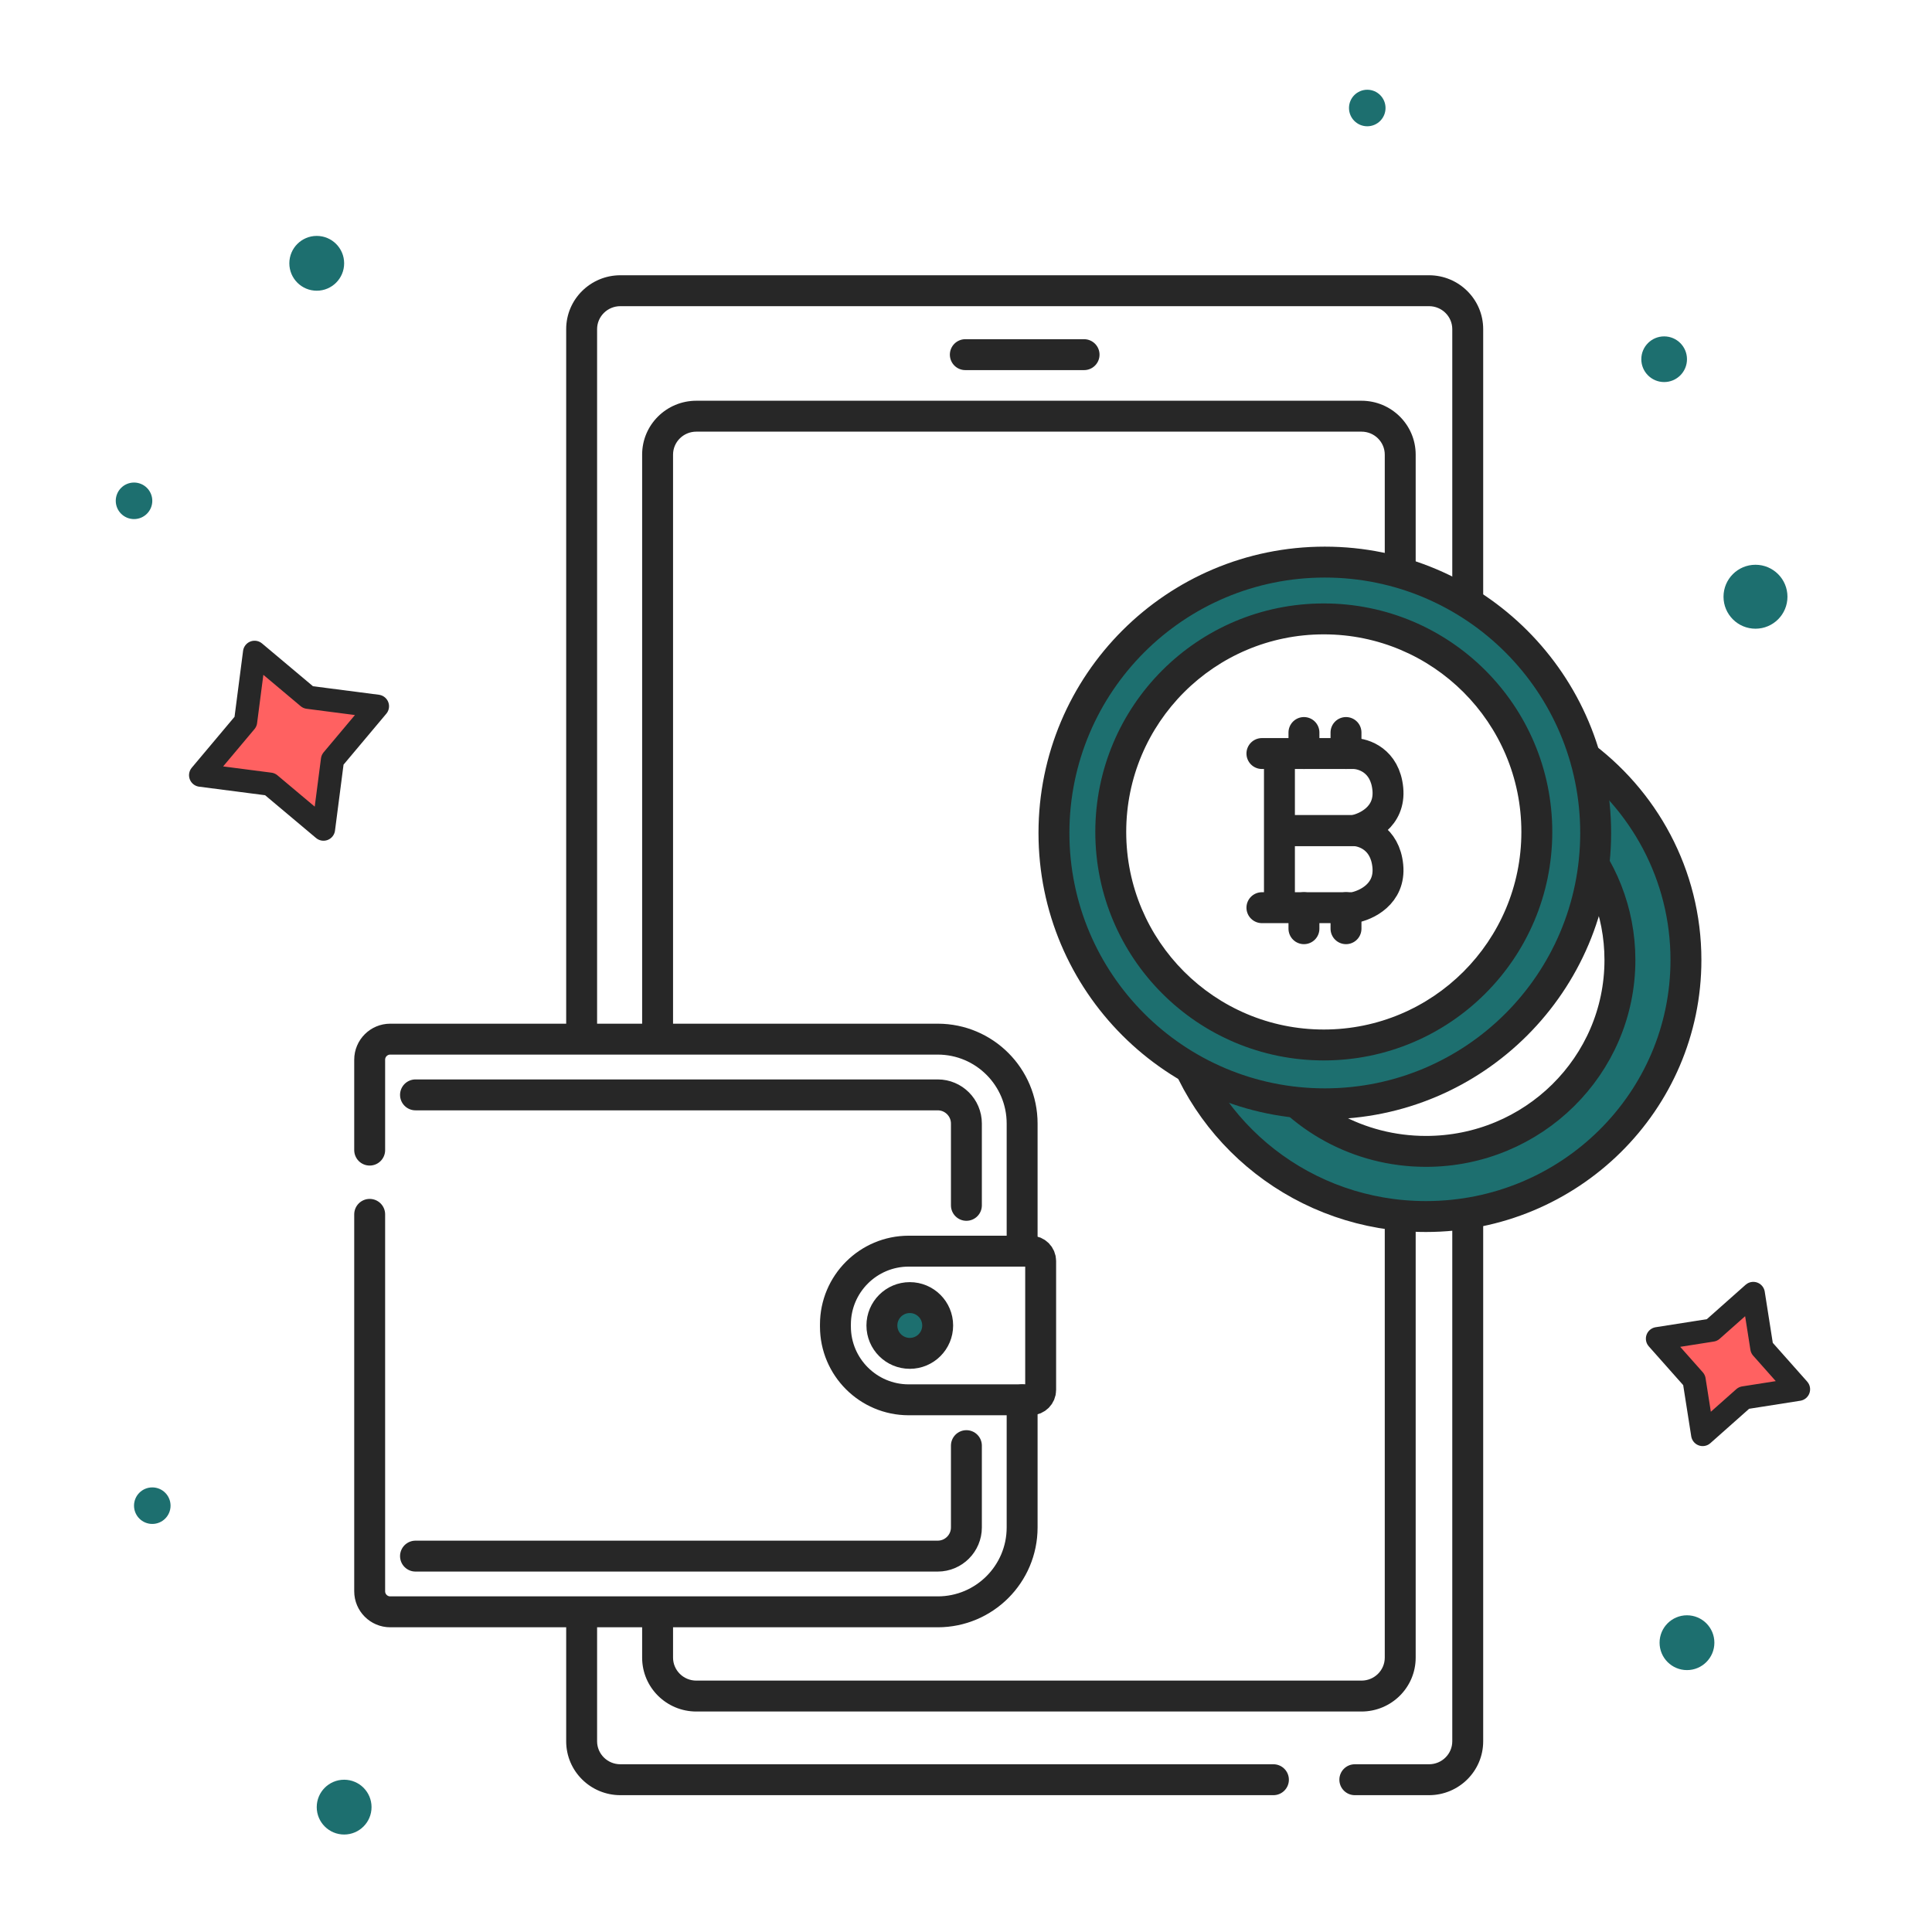 <?xml version="1.0" encoding="UTF-8"?> <svg xmlns="http://www.w3.org/2000/svg" width="250" height="250" viewBox="0 0 250 250" fill="none"><path d="M175.314 228.295C174.209 228.295 173.314 229.19 173.314 230.295C173.314 231.4 174.209 232.295 175.314 232.295V228.295ZM164.781 232.295C165.886 232.295 166.781 231.4 166.781 230.295C166.781 229.19 165.886 228.295 164.781 228.295V232.295ZM80.279 39.618H184.909V35.618H80.279V39.618ZM187.924 42.589V78.678H191.924V42.589H187.924ZM187.924 151.719V225.323H191.924V151.719H187.924ZM184.909 228.295H175.314V232.295H184.909V228.295ZM164.781 228.295H80.279V232.295H164.781V228.295ZM73.264 225.323C73.264 229.19 76.421 232.295 80.279 232.295V228.295C78.597 228.295 77.264 226.948 77.264 225.323H73.264ZM187.924 225.323C187.924 226.948 186.591 228.295 184.909 228.295V232.295C188.767 232.295 191.924 229.19 191.924 225.323H187.924ZM184.909 39.618C186.591 39.618 187.924 40.965 187.924 42.589H191.924C191.924 38.722 188.767 35.618 184.909 35.618V39.618ZM80.279 35.618C76.421 35.618 73.264 38.722 73.264 42.589H77.264C77.264 40.965 78.597 39.618 80.279 39.618V35.618ZM90.107 55.855H176.173V51.855H90.107V55.855ZM176.173 217.47H90.107V221.47H176.173V217.47ZM179.188 58.826V77.23H183.188V58.826H179.188ZM179.188 152.801V214.499H183.188V152.801H179.188ZM90.107 217.47C88.425 217.47 87.092 216.124 87.092 214.499H83.092C83.092 218.366 86.249 221.47 90.107 221.47V217.47ZM176.173 221.47C180.031 221.47 183.188 218.366 183.188 214.499H179.188C179.188 216.124 177.855 217.47 176.173 217.47V221.47ZM176.173 55.855C177.855 55.855 179.188 57.201 179.188 58.826H183.188C183.188 54.959 180.031 51.855 176.173 51.855V55.855ZM90.107 51.855C86.249 51.855 83.092 54.959 83.092 58.826H87.092C87.092 57.201 88.425 55.855 90.107 55.855V51.855ZM87.092 134.334V58.826H83.092V134.334H87.092ZM77.264 133.956V42.589H73.264V133.956H77.264ZM87.092 214.499V207.911H83.092V214.499H87.092ZM77.264 225.323V207.911H73.264V225.323H77.264Z" fill="#272727"></path><path d="M124.912 45.892H140.279" stroke="#272727" stroke-width="4" stroke-linecap="round"></path><path d="M133.386 181.135H117.593C112.352 181.135 108.104 176.887 108.104 171.646V171.389C108.104 166.148 112.352 161.899 117.593 161.899H133.386C134.09 161.899 134.661 162.47 134.661 163.175V179.86C134.661 180.564 134.09 181.135 133.386 181.135Z" stroke="#272727" stroke-width="4" stroke-miterlimit="10" stroke-linecap="round" stroke-linejoin="round"></path><path d="M121.335 171.516C121.335 173.51 119.719 175.125 117.726 175.125C115.733 175.125 114.117 173.51 114.117 171.516C114.117 169.524 115.733 167.908 117.726 167.908C119.719 167.908 121.335 169.524 121.335 171.516Z" fill="#1D6F6F" stroke="#272727" stroke-width="4" stroke-miterlimit="10" stroke-linecap="round" stroke-linejoin="round"></path><path d="M125.052 187.064V197.648C125.052 199.694 123.389 201.36 121.343 201.36H53.766M53.766 141.677H121.343C123.389 141.677 125.052 143.341 125.052 145.386V155.971M47.836 157.138V205.911C47.836 207.379 49.027 208.57 50.495 208.57H121.342C127.373 208.57 132.263 203.68 132.263 197.649V181.136M132.263 161.9V145.387C132.263 139.355 127.373 134.465 121.342 134.465H50.495C49.027 134.465 47.836 135.656 47.836 137.125V148.823" stroke="#272727" stroke-width="4" stroke-miterlimit="10" stroke-linecap="round" stroke-linejoin="round"></path><path d="M184.523 157.419C203.1 157.419 218.16 142.558 218.16 124.227C218.16 113.191 212.701 103.413 204.302 97.378L203.269 107.765C207.218 112.14 209.617 117.907 209.617 124.227C209.617 137.903 198.382 148.989 184.523 148.989C175.764 148.989 168.052 144.56 163.563 137.848L151.908 132.379C155.59 146.769 168.796 157.419 184.523 157.419Z" fill="#1D6F6F" stroke="#272727" stroke-width="4"></path><path fill-rule="evenodd" clip-rule="evenodd" d="M171.43 142.833C190.787 142.833 206.479 127.141 206.479 107.784C206.479 88.427 190.787 72.735 171.43 72.735C152.073 72.735 136.381 88.427 136.381 107.784C136.381 127.141 152.073 142.833 171.43 142.833ZM171.298 135.219C186.523 135.219 198.865 122.877 198.865 107.652C198.865 92.427 186.523 80.085 171.298 80.085C156.074 80.085 143.732 92.427 143.732 107.652C143.732 122.877 156.074 135.219 171.298 135.219Z" fill="#1D6F6F"></path><path d="M204.479 107.784C204.479 126.036 189.682 140.833 171.43 140.833V144.833C191.892 144.833 208.479 128.246 208.479 107.784H204.479ZM171.43 74.735C189.682 74.735 204.479 89.531 204.479 107.784H208.479C208.479 87.322 191.892 70.735 171.43 70.735V74.735ZM138.381 107.784C138.381 89.531 153.177 74.735 171.43 74.735V70.735C150.968 70.735 134.381 87.322 134.381 107.784H138.381ZM171.43 140.833C153.177 140.833 138.381 126.036 138.381 107.784H134.381C134.381 128.246 150.968 144.833 171.43 144.833V140.833ZM196.865 107.652C196.865 121.772 185.419 133.219 171.298 133.219V137.219C187.628 137.219 200.865 123.981 200.865 107.652H196.865ZM171.298 82.085C185.419 82.085 196.865 93.532 196.865 107.652H200.865C200.865 91.323 187.628 78.085 171.298 78.085V82.085ZM145.732 107.652C145.732 93.532 157.178 82.085 171.298 82.085V78.085C154.969 78.085 141.732 91.323 141.732 107.652H145.732ZM171.298 133.219C157.178 133.219 145.732 121.772 145.732 107.652H141.732C141.732 123.981 154.969 137.219 171.298 137.219V133.219Z" fill="#272727"></path><path d="M165.559 97.507V117.454" stroke="#272727" stroke-width="4"></path><path d="M166.107 107.48H175.098C176.444 107.48 179.225 108.395 179.583 112.052C179.942 115.709 176.743 117.177 175.098 117.454H163.291" stroke="#272727" stroke-width="4" stroke-linecap="round"></path><path d="M163.291 97.507H175.123C176.461 97.507 179.227 98.421 179.584 102.078C179.941 105.735 176.759 107.203 175.123 107.481H167.094" stroke="#272727" stroke-width="4" stroke-linecap="round"></path><path d="M168.73 120.174V117.454" stroke="#272727" stroke-width="4" stroke-linecap="round"></path><path d="M168.73 97.507V94.787" stroke="#272727" stroke-width="4" stroke-linecap="round"></path><path d="M174.172 120.174V117.454" stroke="#272727" stroke-width="4" stroke-linecap="round"></path><path d="M174.172 97.507V94.787" stroke="#272727" stroke-width="4" stroke-linecap="round"></path><path d="M32.942 84.41L39.869 90.228L48.841 91.39L43.023 98.318L41.861 107.29L34.933 101.471L25.961 100.309L31.78 93.382L32.942 84.41Z" fill="#FF6161" stroke="#272727" stroke-width="3" stroke-linejoin="round"></path><path d="M226.875 167.373L227.984 174.43L232.726 179.773L225.669 180.882L220.326 185.623L219.217 178.567L214.476 173.224L221.532 172.115L226.875 167.373Z" fill="#FF6161" stroke="#272727" stroke-width="3" stroke-linejoin="round"></path><circle cx="40.986" cy="34.072" r="3.546" fill="#1D6F6F"></circle><circle cx="218.294" cy="212.564" r="3.546" fill="#1D6F6F"></circle><circle cx="44.531" cy="233.841" r="3.546" fill="#1D6F6F"></circle><circle cx="227.159" cy="77.217" r="4.137" fill="#1D6F6F"></circle><circle cx="176.923" cy="13.976" r="2.364" fill="#1D6F6F"></circle><circle cx="215.34" cy="46.483" r="2.955" fill="#1D6F6F"></circle><circle cx="17.343" cy="64.805" r="2.364" fill="#1D6F6F"></circle><circle cx="19.706" cy="194.833" r="2.364" fill="#1D6F6F"></circle></svg> 